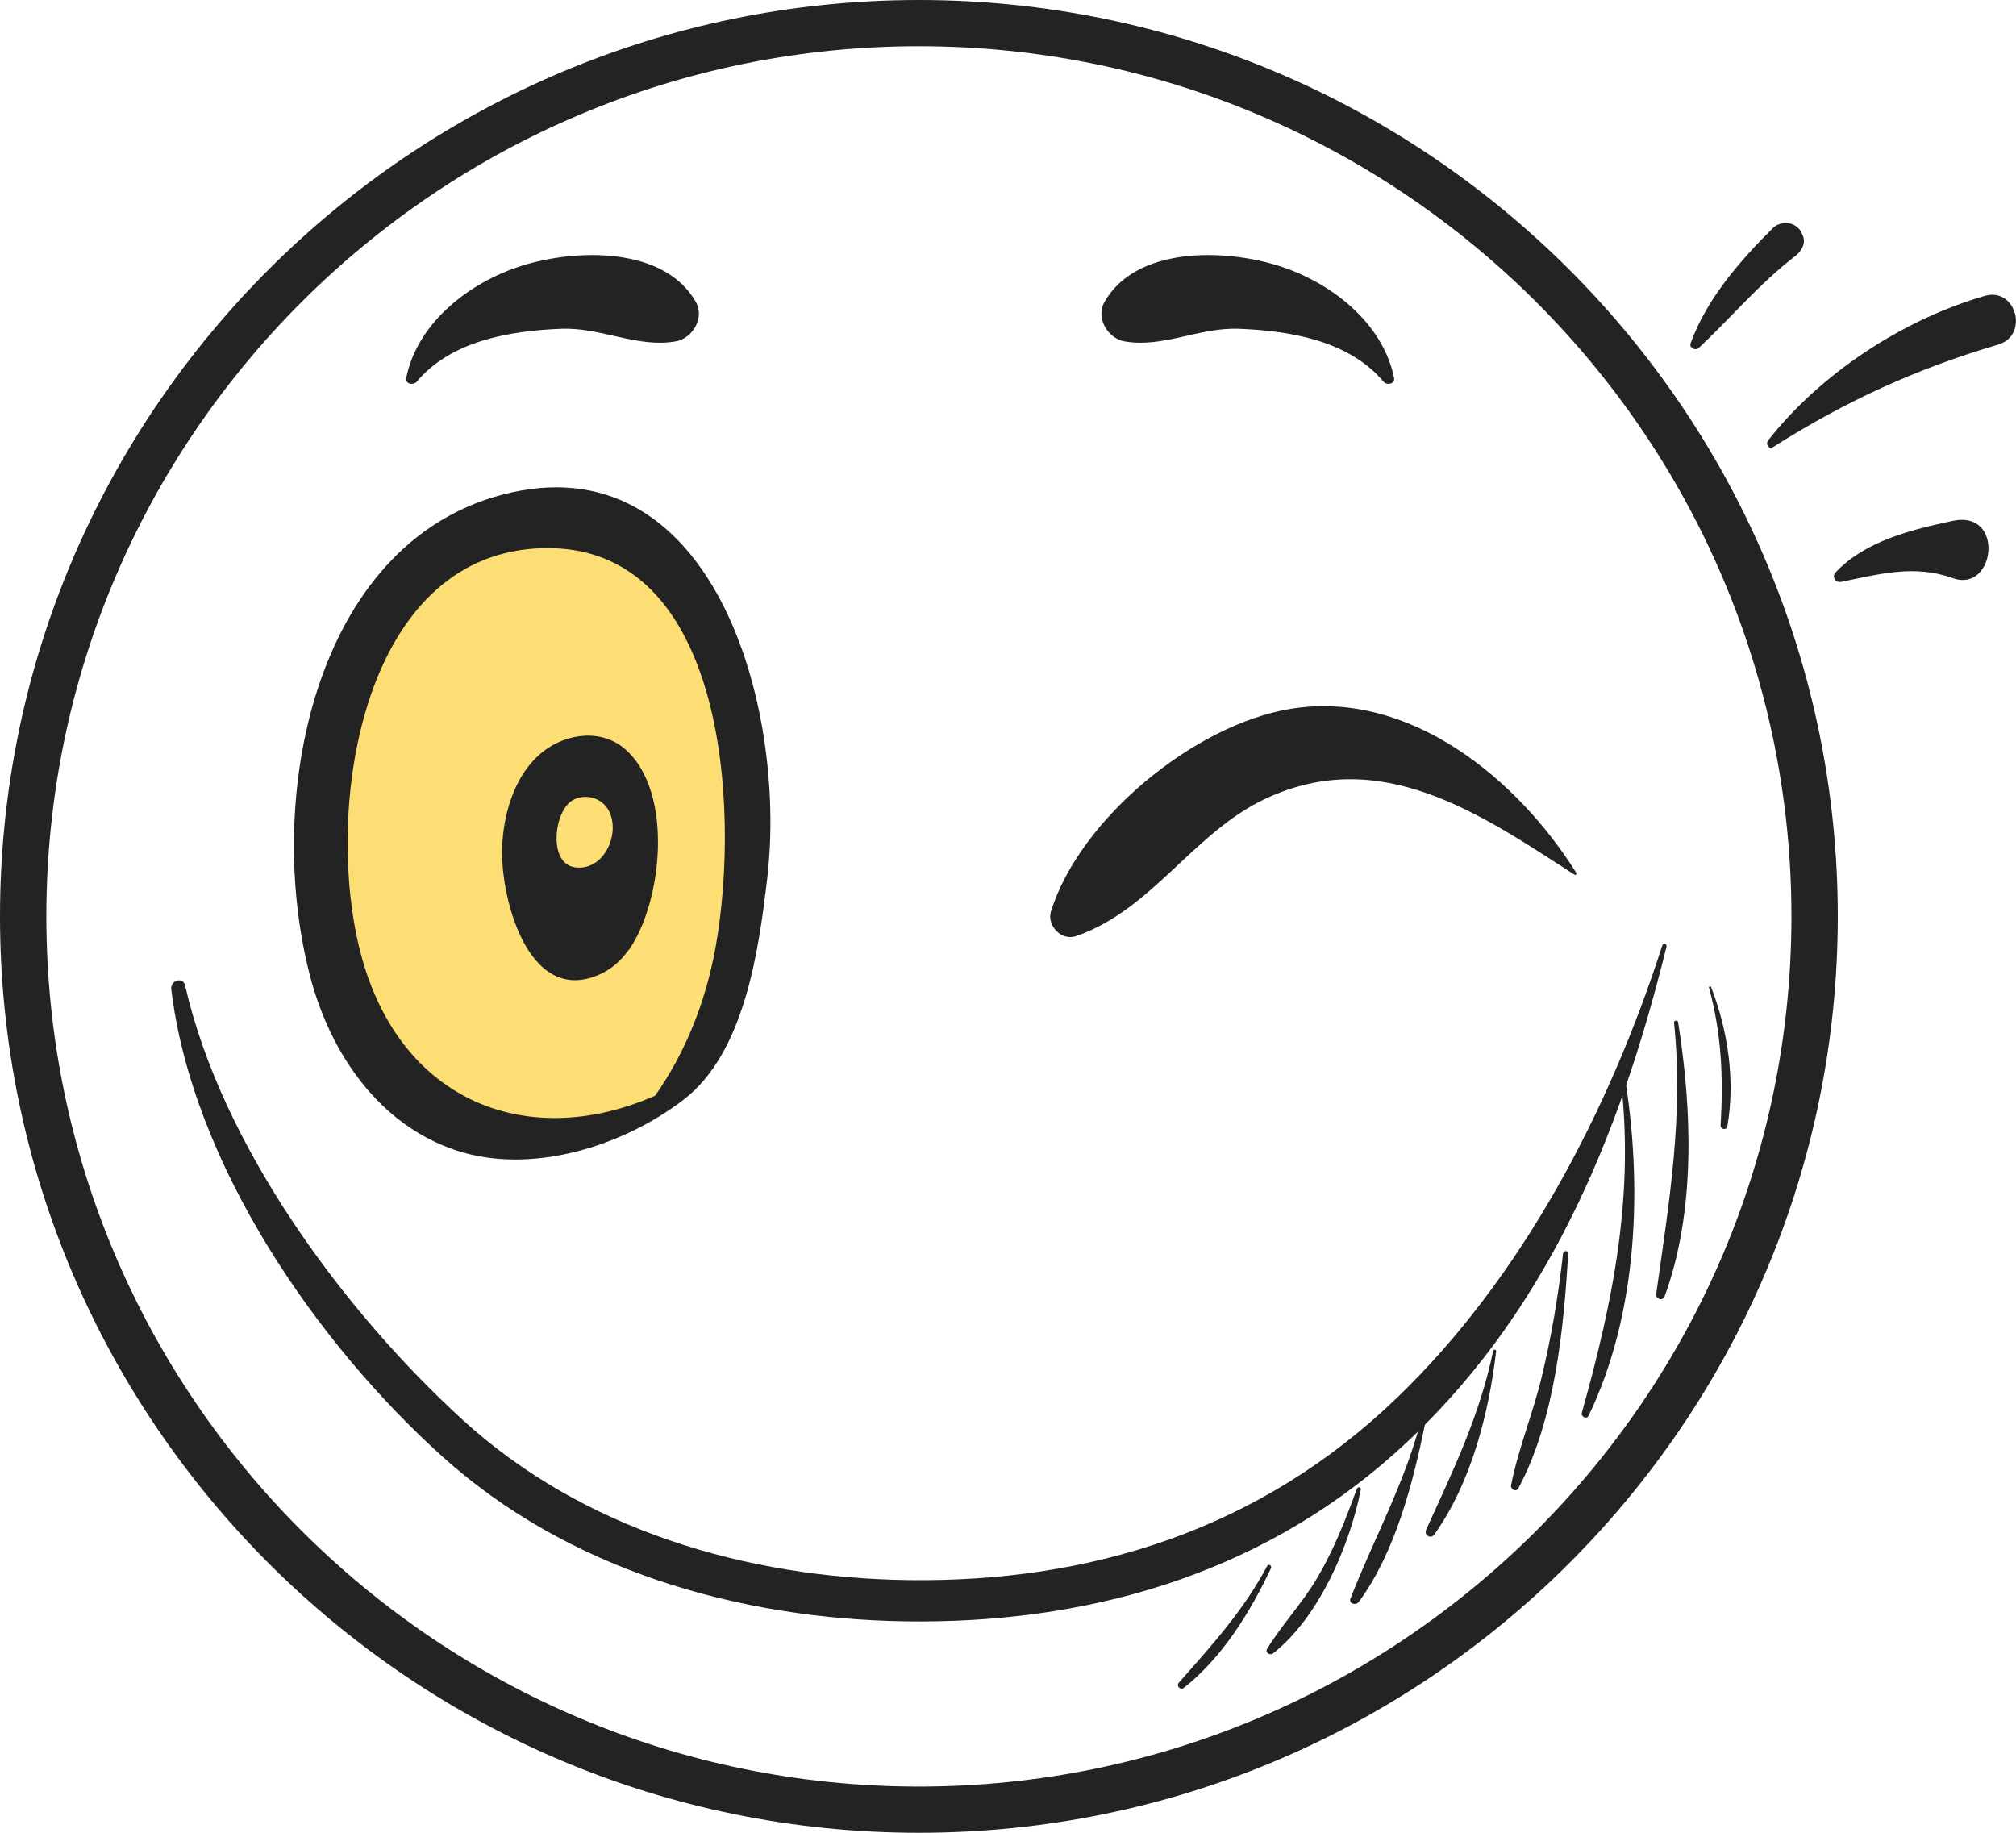 <svg xmlns="http://www.w3.org/2000/svg" width="77" height="70" viewBox="0 0 77 70" fill="none"><path d="M15.5 22L12 29V30.5V34.5L13.5 38.5L17.5 42.5L22 43.5L25.5 42L27 40.5L28.5 36V32.5L28 28L26.5 23L24 20.5L20.5 20L15.5 22Z" fill="#FDDE74"></path><path d="M35.097 70C15.744 70 0 54.299 0 35C0 15.701 15.744 0 35.097 0C54.449 0 70.193 15.701 70.193 35C70.193 54.299 54.449 70 35.097 70ZM35.097 1.765C16.72 1.765 1.77 16.674 1.77 35C1.77 53.326 16.72 68.235 35.097 68.235C53.473 68.235 68.423 53.326 68.423 35C68.423 16.674 53.473 1.765 35.097 1.765Z" fill="#232323"></path><path d="M19.166 18.899C11.976 20.801 10.069 30.541 11.852 37.316C12.619 40.223 14.476 42.971 17.446 43.944C20.306 44.882 23.801 43.776 26.114 41.997C28.441 40.205 28.979 36.31 29.303 33.553C30.083 26.947 27.186 16.774 19.166 18.899ZM27.332 36.174C26.944 38.326 26.146 40.25 25.023 41.847C20.069 44.031 14.973 42.025 13.646 35.864C12.459 30.382 13.979 21.392 20.425 20.951C27.679 20.46 28.299 30.783 27.332 36.174Z" fill="#232323"></path><path d="M23.897 28.631C22.998 27.83 21.648 27.994 20.74 28.708C19.695 29.532 19.266 30.946 19.184 32.22C19.061 34.117 20.115 38.431 22.875 37.229C23.345 37.025 23.714 36.697 24.002 36.292C24.011 36.283 24.02 36.279 24.029 36.265C25.293 34.454 25.74 30.273 23.897 28.631ZM21.98 33.13C21.921 33.121 21.857 33.108 21.798 33.085C20.954 32.771 21.187 30.946 21.88 30.56C22.236 30.36 22.71 30.405 23.021 30.674C23.409 31.006 23.477 31.597 23.335 32.084C23.24 32.411 23.053 32.725 22.774 32.925C22.551 33.085 22.259 33.167 21.98 33.13Z" fill="#232323"></path><path d="M63.492 36.105C61.466 42.393 58.163 48.758 53.364 53.38C48.094 58.458 41.598 60.441 34.7 60.35C28.482 60.268 22.25 58.417 17.669 54.227C13.171 50.118 8.477 43.803 7.071 37.643C6.994 37.293 6.501 37.443 6.542 37.793C7.359 44.504 12.135 51.338 16.889 55.623C21.67 59.936 28.167 61.834 34.613 61.925C41.338 62.02 47.976 60.25 53.3 55.482C59.03 50.346 61.858 43.435 63.651 36.156C63.674 36.042 63.528 35.996 63.492 36.105Z" fill="#232323"></path><path d="M26.579 11.538C25.379 9.409 21.994 9.495 19.914 10.155C17.929 10.783 15.945 12.32 15.516 14.431C15.466 14.668 15.79 14.727 15.917 14.577C17.231 13.012 19.476 12.634 21.428 12.557C22.948 12.493 24.33 13.294 25.804 13.039C26.447 12.93 26.921 12.147 26.579 11.538Z" fill="#232323"></path><path d="M42.182 11.538C43.382 9.409 46.767 9.495 48.847 10.155C50.832 10.783 52.816 12.32 53.245 14.431C53.295 14.668 52.967 14.727 52.843 14.577C51.53 13.012 49.285 12.634 47.332 12.557C45.813 12.493 44.431 13.294 42.957 13.039C42.314 12.93 41.84 12.147 42.182 11.538Z" fill="#232323"></path><path d="M65.353 37.698C65.335 37.652 65.262 37.671 65.275 37.721C65.759 39.509 65.823 41.16 65.718 42.994C65.709 43.135 65.946 43.171 65.973 43.03C66.284 41.269 65.996 39.349 65.353 37.698Z" fill="#232323"></path><path d="M64.094 39.035C64.08 38.949 63.929 38.967 63.939 39.058C64.308 42.63 63.752 45.892 63.259 49.413C63.227 49.622 63.51 49.709 63.583 49.504C64.769 46.242 64.627 42.402 64.094 39.035Z" fill="#232323"></path><path d="M62.041 41.01C62.027 40.924 61.872 40.942 61.881 41.033C62.447 45.56 61.63 49.627 60.416 53.963C60.375 54.113 60.608 54.222 60.676 54.072C62.574 50.123 62.743 45.255 62.041 41.01Z" fill="#232323"></path><path d="M59.7 47.876C59.522 49.463 59.258 51.042 58.884 52.593C58.551 53.981 57.989 55.328 57.716 56.724C57.684 56.884 57.907 57.002 57.994 56.843C59.386 54.24 59.723 50.783 59.896 47.88C59.906 47.748 59.714 47.753 59.7 47.876Z" fill="#232323"></path><path d="M57.031 51.592C56.52 54.063 55.508 56.151 54.472 58.421C54.376 58.635 54.65 58.799 54.787 58.603C56.197 56.615 56.863 53.99 57.145 51.606C57.155 51.542 57.045 51.529 57.031 51.592Z" fill="#232323"></path><path d="M54.253 54.327C53.619 56.72 52.469 58.776 51.58 61.056C51.502 61.251 51.79 61.333 51.895 61.188C53.295 59.286 53.966 56.647 54.431 54.377C54.459 54.263 54.285 54.213 54.253 54.327Z" fill="#232323"></path><path d="M51.826 56.861C51.397 58.03 50.955 59.172 50.32 60.25C49.755 61.215 48.984 62.025 48.4 62.967C48.304 63.121 48.509 63.244 48.632 63.144C50.384 61.756 51.548 59.036 51.976 56.897C51.995 56.802 51.862 56.765 51.826 56.861Z" fill="#232323"></path><path d="M48.4 59.809C47.501 61.502 46.288 62.839 45.028 64.263C44.91 64.4 45.088 64.568 45.225 64.459C46.694 63.294 47.757 61.565 48.546 59.891C48.587 59.8 48.45 59.714 48.4 59.809Z" fill="#232323"></path><path d="M49.285 27.075C45.631 27.675 41.256 31.256 40.142 34.804C39.974 35.346 40.539 35.946 41.096 35.755C44.011 34.75 45.571 31.802 48.336 30.505C52.739 28.444 56.539 31.083 60.138 33.408C60.179 33.435 60.23 33.38 60.207 33.34C57.962 29.75 53.833 26.329 49.285 27.075Z" fill="#232323"></path><path d="M68.866 9.022C68.793 8.826 68.729 8.717 68.546 8.608C68.282 8.449 67.921 8.503 67.707 8.717C66.452 9.964 65.18 11.424 64.573 13.107C64.504 13.289 64.76 13.408 64.883 13.289C66.119 12.129 67.191 10.842 68.542 9.8C68.775 9.627 68.984 9.327 68.866 9.022Z" fill="#232323"></path><path d="M75.805 11.301C72.675 12.207 69.541 14.263 67.529 16.825C67.429 16.956 67.556 17.179 67.721 17.075C70.49 15.323 73.172 14.09 76.316 13.162C77.511 12.812 77.004 10.951 75.805 11.301Z" fill="#232323"></path><path d="M74.578 19.895C73.008 20.232 71.247 20.655 70.107 21.865C69.956 22.025 70.107 22.266 70.317 22.225C71.781 21.929 73.113 21.552 74.578 22.079C76.215 22.671 76.589 19.463 74.578 19.895Z" fill="#232323"></path></svg>